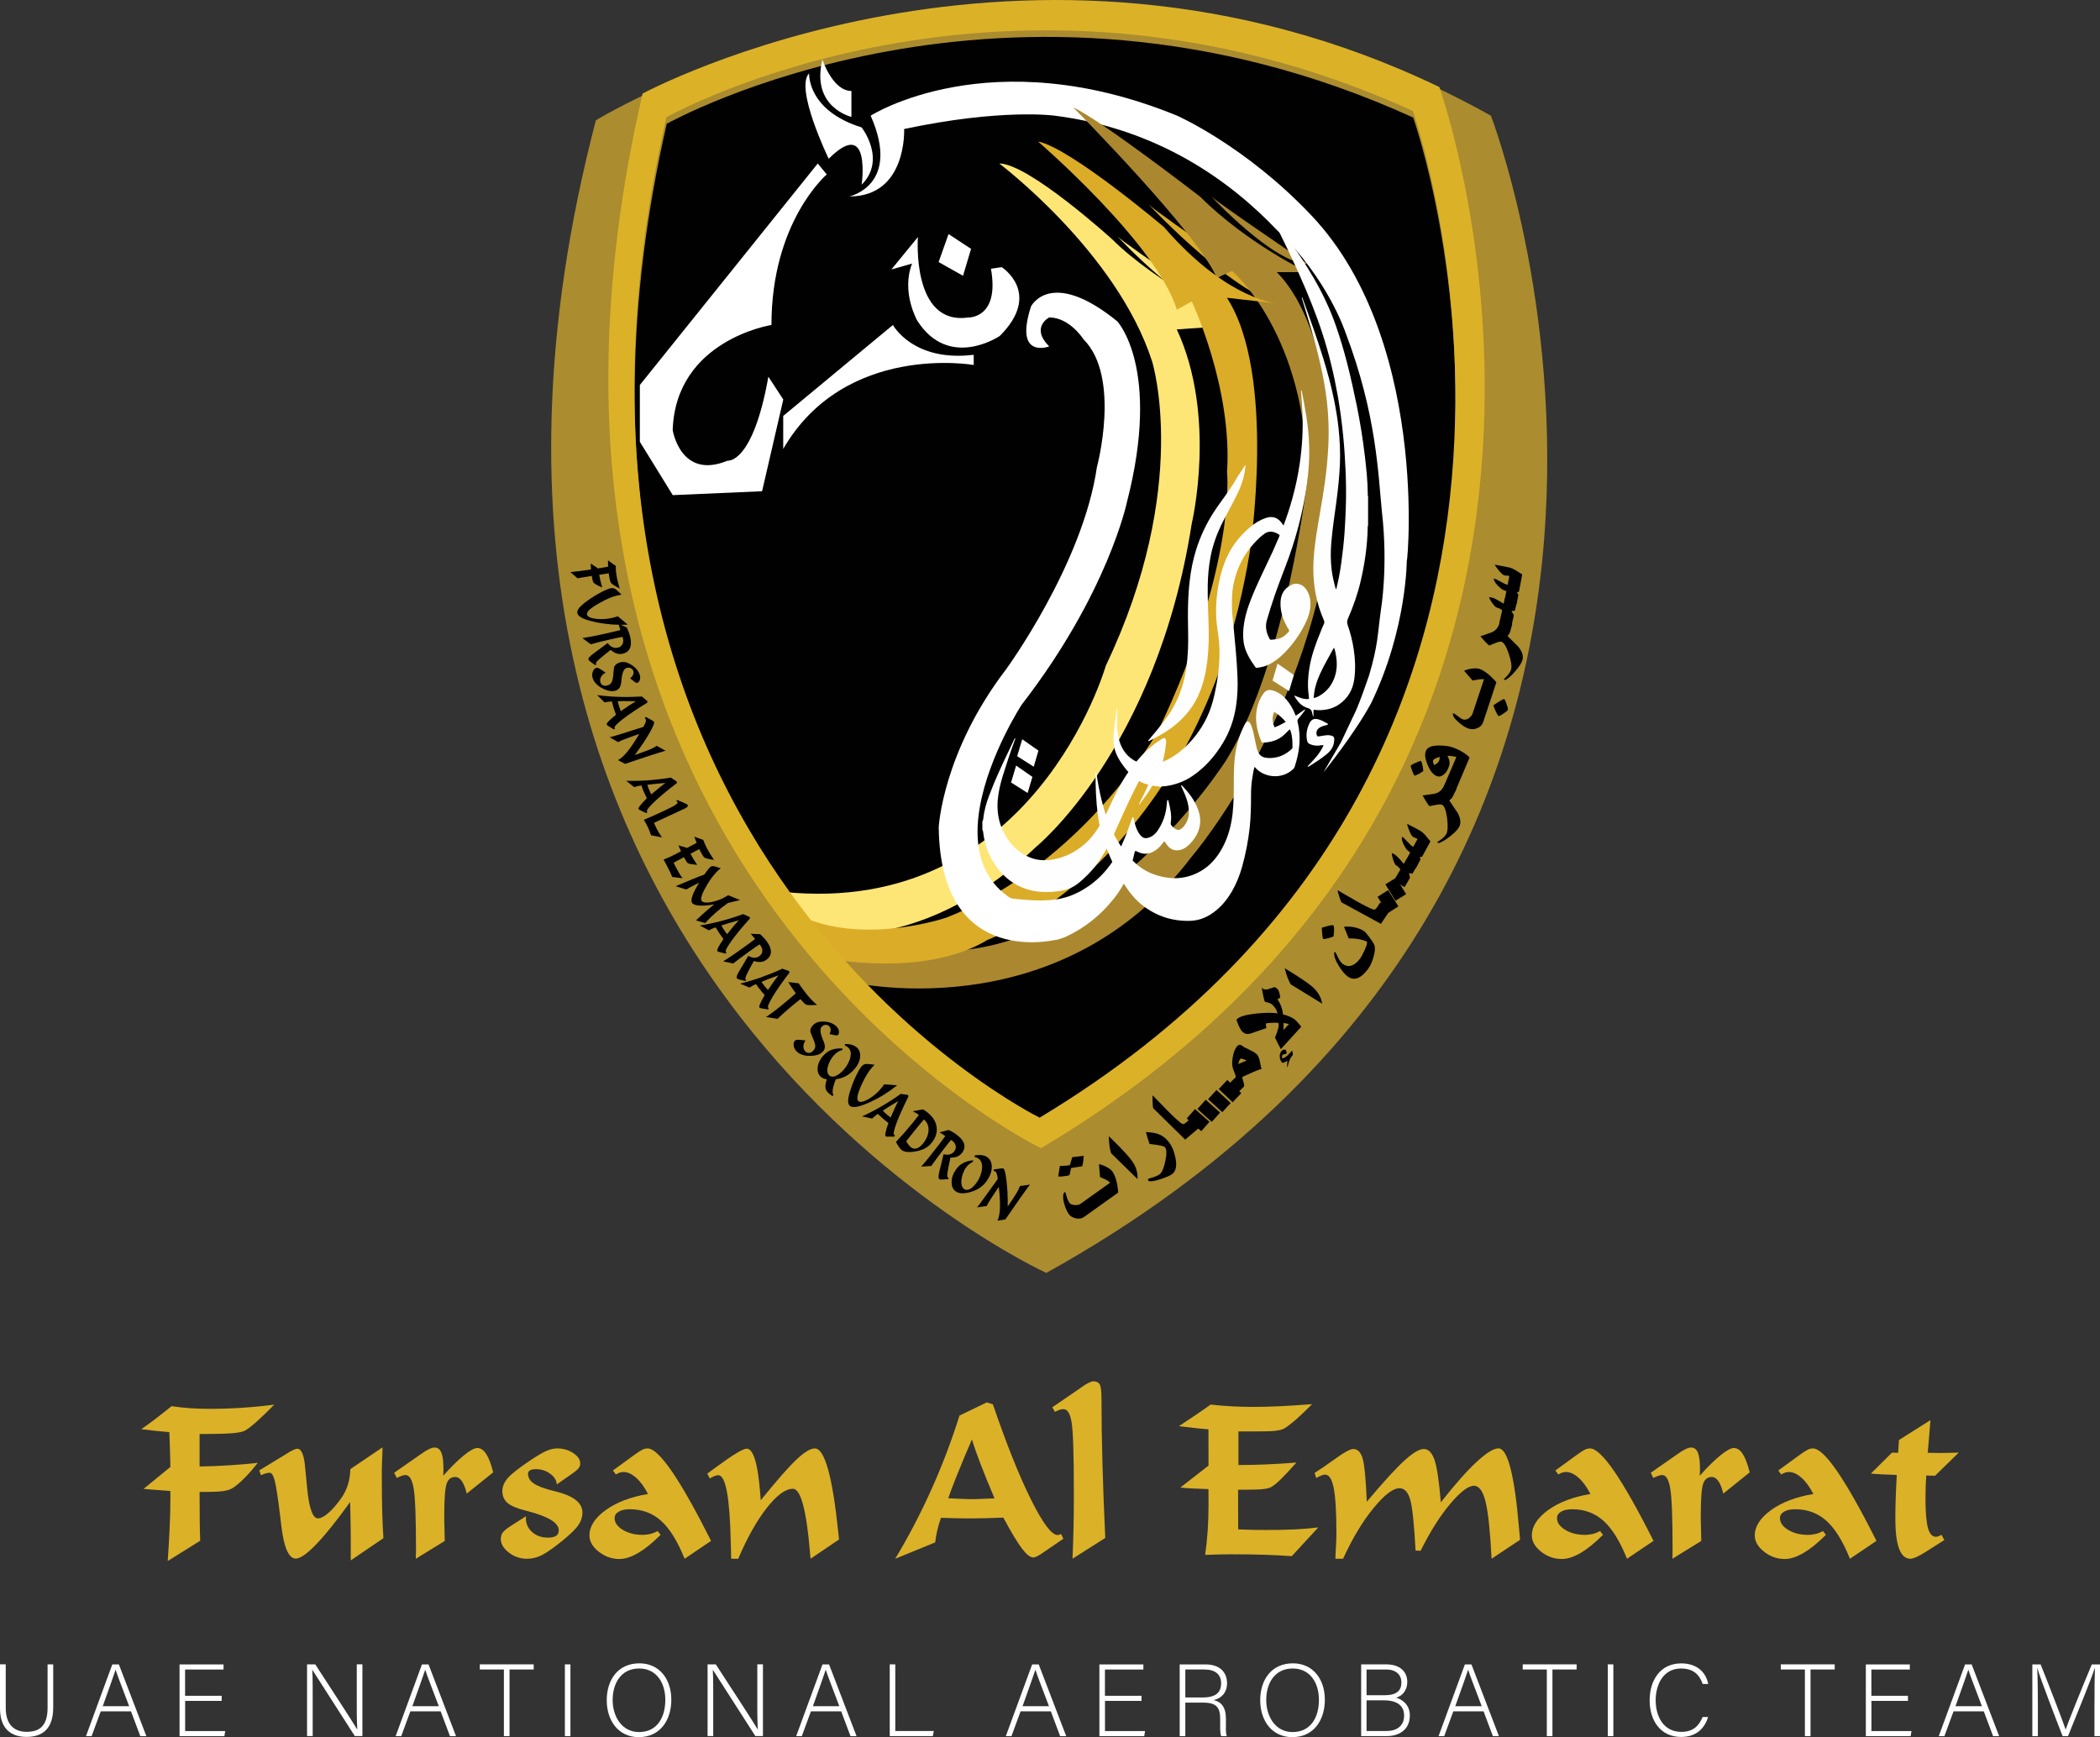 <?xml version="1.0" encoding="UTF-8"?>
<svg id="Layer_2" data-name="Layer 2" xmlns="http://www.w3.org/2000/svg" xmlns:xlink="http://www.w3.org/1999/xlink" viewBox="0 0 450.64 372.8">
  <rect x="0" y="0" width="450.64" height="372.8" fill="#333333" stroke="none"/>
  <defs>
    <style>
      .cls-1 {
        fill: #010101;
      }

      .cls-1, .cls-2, .cls-3, .cls-4, .cls-5, .cls-6, .cls-7, .cls-8, .cls-9, .cls-10 {
        stroke-width: 0px;
      }

      .cls-3 {
        fill: #dbac27;
      }

      .cls-4 {
        fill: #fffefe;
      }

      .cls-5 {
        fill: #ab8c2f;
      }

      .cls-6 {
        fill: #dbb227;
      }

      .cls-7 {
        fill: #fff;
      }

      .cls-8 {
        fill: #ab882f;
      }

      .cls-9 {
        fill: #dbb128;
      }

      .cls-10 {
        fill: #fee676;
      }
    </style>
    <symbol id="Fursan_Al_Emarat" data-name="Fursan Al Emarat" viewBox="0 0 158.33 202.35">
      <g>
        <path class="cls-5" d="m149.38,18.39s46.05,119.15-70.67,183.96c0,0-106.76-48.61-71.6-183.22-.01,0,68.14-42.12,142.27-.74"/>
        <path class="cls-1" d="m18.37,19.68s54.09-30.41,118.66-.99c0,0,36.27,102.45-59.33,160.03,0,0-85.88-42.25-59.33-159.04"/>
        <path class="cls-7" d="m44.12,25.24s-5.45-11.25-3.11-13.58c0,0-.38,5.87,8.35,8.6,0,0,3.99,5.11,0,9.1,0,0,1.55-10.91-5.24-4.12"/>
        <path class="cls-7" d="m47.4,31.23s2.07-.44,3.53-2.26,2.31-5.03-.14-10.58c0,0,4.74-3.04,13.21-4.56,8.46-1.52,20.64-1.52,35.5,4.56,0,0,10.91,4.8,21.38,15.89,19.73,20.9,14.78,59.61,15.14,54.49,0,0,.09,11.08-5.69,23.03-2.73,5.02-7.56,10.96-7.56,10.96l2.78-4.77,2.37-5.01s.67-1.44,2.09-5.6c1.46-4.96,1.32-6.33,1.91-10.6,0,0,1.14-6.74.14-15.38-.6-5.88-.81-15.48-5.79-28.53,0,0-2.86-8.69-10.9-16.29-7.4-7.8-18.9-16.12-35.32-18.19,0,0-2.1-.3-6.15-.18-4.04.12-10.03.65-17.79,2.3,0,0,.13,2.68-.9,5.36-1.02,2.68-3.2,5.36-7.81,5.36"/>
        <path class="cls-7" d="m57.37,41.9l-3.29.94,4.22-5.16s-1.06,14.08,7.98,12.79c0,0,5.05.23,3.63-7.75l1.71-.25s6.5,4.12-.3,10.93c0,0-8.1,5.51-13.15-2.47.02,0-2.56-4.47-.8-9.03"/>
        <path class="cls-7" d="m36.89,66.12l17.44-14.46s3.18,5.92,12.84,4.74v1.62s-20.44-3.62-30.28,13.34v-5.24Z"/>
        <path class="cls-7" d="m42.38,25.99l1.43,1.74s-8.79,7.48-8.79,23.93c0,0-15.21,2.36-15.7,16.7,0,0,1.24,7.98,8.73,4.87,0,0,3.99.62,6.48-13.34l2.37,3.62-3.37,14.58-14.2.62-5.23-8.48v-9.03l28.28-35.21Z"/>
        <polygon class="cls-7" points="63.17 37.21 66.75 39.56 65.47 43.84 61.59 41.66 63.17 37.21"/>
        <path class="cls-3" d="m94.98,32.5s15.24,16.39,23.43,16.39c0,0-21.82-14.77-23.43-16.39"/>
        <path class="cls-8" d="m46.92,155.99s33.59,8.3,54.9-19.81c0,0,21.19-24.52,22.87-60.21,0,0-.19-23.55-9.35-32.71h4.85s-9.62-4.59-17-11.97c0,0-15.71-12.15-20.19-14.21,0,0,20.01,20.19,22.81,27.11l2.43-1.12s11.95,10.07,11.95,33.27c0,0-3.29,28.8-12.76,44.31,0,0-20.31,32.35-47.61,30.47l-16.02.37,3.12,4.5Z"/>
        <path class="cls-10" d="m71.23,25.99s18.7,14.08,24.3,31.47c0,0,6.23,19.88-7.36,48.36,0,0-11.4,40.07-51.28,35.96l3.3,6.17s17.39,5.18,36.83-13.27c0,0,19.2-15.51,24.8-51.41,0,0,4.08-17.05-2.37-30.91l10.08-.68s-13.45-6.73-20.36-13.65c0,0-13.26-12.04-17.94-12.04"/>
        <path class="cls-10" d="m90.02,37.58s12.29,13.21,18.89,13.21c-.01,0-17.59-11.9-18.89-13.21"/>
        <path class="cls-3" d="m77.4,22.5s18.88,16.26,22.06,26.73l2.37-1.31s6.48,13.65,5.61,27.1c0,0,1.58,14.88-10.97,41.19,0,0-11.78,21.07-33.65,29.66,0,0-12.53,4.3-22.63,0l4.27,6.56s14.98,2.97,24.89-3.01c0,0,33.65-12.52,41.69-61.6,0,0,4.35-28.17-3.62-40.48l8.28.93s-8.04-.31-18.32-12.21c.02.03-14.94-12.63-19.98-13.56"/>
        <polygon class="cls-7" points="115.47 105.5 118.06 107.3 117.3 109.86 114.67 108.19 115.47 105.5"/>
        <path class="cls-8" d="m104.94,31.23s9.98,10.72,15.33,10.72c.01,0-14.27-9.67-15.33-10.72"/>
        <path class="cls-7" d="m80.81,149.27s-18.93,5.25-19.2-17.76c0,0,.59-11.87,10.69-25.09,0,0,12.21-16.7,14.45-32.15,0,0,3.87-14.33-2.12-20.32,0,0-2.2-3.49-5.46-3.49,0,0-3.04,1.56,0,4.61,0,0-5.64,2.12-2.89-6.36,0,0,3.12-6.23,13.71,2.37,0,0,7.03,7.48,1.52,28.8,0,0-3.02,14.45-16.73,32.16,0,0-20.69,31.9,9.07,33.77l-3.04,3.46Z"/>
        <path class="cls-6" d="m141.19,13.84c-65.94-31.73-126.66,1.04-126.66,1.04-28.34,123.11,63.33,167.65,63.33,167.65C179.91,121.83,141.19,13.84,141.19,13.84m-63.54,163.83S-8.23,135.42,18.32,18.63c0,0,54.09-30.41,118.66-.99,0,0,36.27,102.46-59.33,160.03"/>
        <path class="cls-7" d="m43.12,9.47s1.62,4.99,4.61,4.99v4.12s-6.47-1.5-4.61-9.11"/>
        <path class="cls-7" d="m92.66,130.4c.17.76.38,1.51.84,2.16.51.73,1.01.86,1.82.46.51-.25.88-.65,1.18-1.12.78-1.21,1.24-2.53,1.35-3.98.01-.21.04-.42.07-.63.01-.05.05-.09.07-.14.15.06.15.19.17.31.27,1.1.51,2.21.33,3.35-.03.19.03.33.16.47.79.87,1.35.86,2.05-.09.68-.91.78-1.95.6-3.03-.15-.91-.49-1.77-.88-2.6-.1-.22-.2-.44-.3-.67.07-.03.11-.06.12-.05,1.08,1.11,2.02,2.31,2.57,3.79.77,2.06.28,3.85-1.18,5.42-.47.5-.98.92-1.67,1.07-.81.17-1.47-.05-1.98-.7-.18-.22-.33-.45-.51-.7-.35.42-.65.86-1.07,1.2-.97.79-2.01,1.08-3.19.48-.38-.2-.41-.18-.5.25-.21.95-.47,1.88-.79,2.8-.56,1.6-1.4,3.05-2.45,4.37-2.08,2.64-4.64,4.7-7.7,6.11-1.39.64-2.39.47-3.63.45.02-.06,0-.12-.05-.17-1.01-.8-2-1.61-2.88-2.56-.47-.5-.87-1.07-1.27-1.63-.4-.56-.99-1.42-1.05-2.12,0-.05-.02-.09-.05-.12.93.12,1.86.2,2.8.28,1.56.13,3.11.13,4.66-.09,1.27-.19,2.47-.58,3.61-1.18,3.19-1.67,5.35-4.29,6.82-7.52.57-1.24,1.03-2.52,1.48-3.8.07-.2.09-.42.26-.57.18.14.15.33.19.5Z"/>
        <path class="cls-4" d="m86.52,122.99c0-.08-.02-.17.06-.29.15.34.17.66.21.96.28,1.77.65,3.52,1.18,5.24.78,2.52,1.89,4.88,3.58,6.93,1.13,1.37,2.46,2.51,4.15,3.12,2.58.94,5.14.93,7.57-.48,1.49-.86,2.57-2.14,3.39-3.63.95-1.72,1.44-3.58,1.66-5.52.21-1.88.19-3.76.2-5.64.01-1.36.04-2.71.26-4.05.25-1.54.73-3,1.43-4.39.07-.15.16-.29.27-.42.14-.16.31-.16.48-.02.14.12.22.29.29.45.26.62.41,1.27.54,1.93.12.59.23,1.19.38,1.78.28,1.11.81,1.53,1.96,1.54,1.38.02,2.56-.48,3.57-1.42.08-.07.14-.15.14-.26,0-.88,0-1.75-.3-2.6-.03-.09-.05-.2-.15-.28-.26.26-.53.52-.79.78-.95.93-2.12,1.28-3.41,1.33-.15,0-.24-.04-.3-.18-.7-1.7-1.07-3.45-.69-5.28.17-.81.48-1.58.96-2.26.43-.62.88-.77,1.61-.55.85.26,1.54.77,2.11,1.44s1.02,1.42,1.35,2.25c.04.09.05.2.16.29.47-.32.94-.65,1.41-.98.08.13-.02.19-.06.25-.32.42-.64.84-.98,1.24-.13.16-.16.3-.11.49.61,2.43.31,4.81-.47,7.15-.04.13-.11.23-.2.32-1.84,1.78-4.67,1.34-5.99-.14-.05-.05-.08-.13-.19-.15-.16.48-.21.98-.3,1.47-.2,1.06-.26,2.12-.25,3.2,0,1.65-.04,3.3-.21,4.94-.23,2.09-.63,4.15-1.19,6.18-.38,1.37-.9,2.69-1.61,3.92-.86,1.5-1.95,2.78-3.43,3.72-.98.62-2.06.97-3.21,1.01-2.81.09-5.34-.72-7.57-2.44-1.12-.87-2.02-1.95-2.79-3.14-.97-1.48-1.73-3.07-2.44-4.69-.74-1.68-1.33-3.41-1.68-5.21-.39-2.06-.51-4.14-.57-6.23,0-.57-.02-1.13-.03-1.68Zm28.48-7.37c.62-.23,1.18-.52,1.77-.86-.55-.65-1.13-1.18-1.83-1.59-.39.84-.31,1.64.06,2.45Z"/>
        <path class="cls-7" d="m89.98,113.82c-.08,1.32-.05,2.62.32,3.9.45,1.53,1.34,2.72,2.83,3.4.69.31,1.42.4,2.17.36,1.92-.11,3.48-1.01,4.9-2.21,1.72-1.45,3.06-3.2,4.03-5.22.57-1.18.95-2.44,1.23-3.72.48-2.15.77-4.31.78-6.51.01-1.25-.13-2.49-.32-3.72-.38-2.5-.26-4.97.22-7.44.29-1.52.74-2.98,1.41-4.37.87-1.8,2.12-3.3,3.65-4.57.72-.6,1.52-1.08,2.41-1.38.5-.17,1.01-.22,1.52-.02.48.18.8.55,1.1.95.72.98,1.01,2.1,1.02,3.3v1.19c-.16-.11-.16-.22-.19-.32-.16-.56-.32-1.11-.62-1.62-.35-.58-.83-1-1.49-1.21-.54-.17-1.04-.11-1.51.2-.63.43-1.16.97-1.67,1.52-1.75,1.88-2.82,4.11-3.32,6.63-.22,1.08-.24,2.17-.24,3.27,0,1.16.16,2.31.27,3.46.11,1.22.23,2.43.34,3.65.13,1.43.22,2.86.28,4.3.06,1.51,0,3.03-.22,4.52-.31,2.13-.99,4.13-2.12,5.98-1.27,2.09-2.85,3.9-4.9,5.27-1.31.88-2.76,1.38-4.32,1.58-.2.02-.4-.04-.59.07h-.3c-.15-.09-.32-.07-.48-.08-1.36-.15-2.61-.57-3.65-1.48-.71-.63-1.3-1.37-1.84-2.15-.45-.65-.82-1.32-1.05-2.08-.23-.75-.28-1.51-.23-2.28.09-1.4.29-2.78.49-4.16.01-.08-.02-.18.08-.23,0,.41.03.81,0,1.22Z"/>
        <path class="cls-4" d="m122.21,107.15c-.43.96-.78,1.95-.92,3-.03.26-.05.52-.08.81.38-.06.68-.21.97-.38,1.15-.68,1.92-1.68,2.36-2.93.36-1.04.41-2.1.26-3.17-.07-.49-.16-.99-.34-1.51-.06.06-.09.08-.1.11-.72,1.35-1.52,2.66-2.15,4.07Zm-1.22,6.28c-.08-.45-.22-.74-.74-.88-.96-.27-1.58-1-2.07-1.83-.02-.03,0-.06-.03-.15.76.29,1.47.65,2.32.54-.02-.23-.04-.44-.06-.66-.19-1.44-.11-2.86.12-4.28.32-1.96.99-3.81,1.74-5.63.17-.46.36-.92.57-1.36.09-.2.08-.36,0-.56-.59-1.36-1.05-2.77-1.32-4.23-.37-1.96-.44-3.94-.29-5.92.17-2.33.59-4.62.98-6.92.29-1.67.57-3.33.8-5.01.24-1.77.41-3.54.51-5.32.08-1.42.09-2.85.03-4.27-.08-2.11-.33-4.2-.71-6.28-.69-3.8-1.75-7.51-2.88-11.2-.2-.65-.4-1.29-.59-1.94-.02-.07-.09-.14-.02-.22.11.04.11.15.14.23,1.14,3.15,2.29,6.31,3.27,9.52.65,2.13,1.24,4.28,1.68,6.46.3,1.5.56,3,.72,4.52.21,1.92.3,3.84.22,5.76-.09,2.02-.3,4.02-.57,6.02-.29,2.15-.62,4.29-.8,6.46-.12,1.47-.12,2.94.07,4.4.13,1,.37,1.99.64,2.96.13,0,.11-.09.12-.15.32-1.3.57-2.62.75-3.95.23-1.63.41-3.26.53-4.9.1-1.36.15-2.72.2-4.09.07-1.93.04-3.85-.04-5.77-.08-1.84-.2-3.68-.38-5.51-.21-2.09-.48-4.17-.84-6.24-.61-3.43-1.41-6.82-2.5-10.14-1.01-3.09-2.24-6.1-3.56-9.08-1.33-2.98-2.75-5.92-4.2-8.85-.06-.11-.13-.22-.12-.36h.07c.67.94,1.34,1.87,2.01,2.81,1.6,2.25,3.16,4.53,4.54,6.93,1.36,2.37,2.53,4.83,3.43,7.41,1.45,4.12,2.43,8.36,3.31,12.63.54,2.61.96,5.25,1.28,7.9.25,2.06.47,4.12.49,6.2,0,.12-.04.26.05.37v4.69c-.09.11-.06.24-.06.37-.06,2.87-.47,5.69-1.12,8.48-.48,2.05-1.18,4.03-2.02,5.95-.14.33-.17.61-.06.96.44,1.28.78,2.59.98,3.93.24,1.54.29,3.09.1,4.64-.22,1.75-1.02,3.16-2.49,4.15-.86.57-1.82.82-2.84.87-.31.01-.63,0-.94-.04-.22-.03-.23-.02-.23.21v.87c-.14-.16-.15-.35-.18-.5Z"/>
        <path class="cls-4" d="m123.36,119.82c-.92.77-1.93,1.41-2.95,2.04-.04.03-.09.03-.18-.04.97-1.02,1.99-2.01,2.55-3.36-.24-.03-.45.03-.65.05-.53.07-1.03-.01-1.52-.22-.26-.11-.39-.27-.45-.57-.21-.98-.03-1.9.4-2.78.27-.55.69-.75,1.28-.62.61.14,1.13.46,1.68.78-.16.2-.37.18-.55.23-.34.1-.68.21-.96.44-.36.3-.46.76-.27,1.18.07.15.17.12.28.11.32-.05.64-.1.96-.15.39-.05.77-.08,1.15.07.24.09.34.22.35.49.01,1-.4,1.75-1.12,2.35Z"/>
        <path class="cls-4" d="m110.26,74.03c-.46.74-.97,1.44-1.41,2.19-.02.04.03-.01,0,0-.26.49-.63,1.03-.94,1.49-.84,1.27-1.78,2.46-2.61,3.74-1.19,1.85-2.11,3.83-2.77,5.92-.51,1.62-.84,3.29-1.03,4.98-.17,1.42-.24,2.84-.27,4.27-.04,1.76.04,3.53.03,5.29-.01,1.92-.16,3.83-.56,5.71-.56,2.6-1.66,4.93-3.28,7.04-.78,1.01-1.59,1.99-2.42,2.96-.04.05-.13.09-.08.18.04.03.08.01.11,0,1.38-.69,2.74-1.42,3.96-2.39,1.82-1.44,3.23-3.2,4.1-5.36.65-1.63,1.02-3.32,1.22-5.05.23-1.95.26-3.9.19-5.86-.07-2.07-.16-4.14-.13-6.21.03-1.46.17-2.91.43-4.34.36-1.95,1.04-3.79,1.93-5.56.79-1.57,1.67-3.1,2.43-4.69.68-1.43,1.13-2.91,1.21-4.48-.04.07-.08.12-.11.17Z"/>
        <path class="cls-4" d="m93.61,127.48c.42-.85.87-1.69,1.25-2.56.44-1.01.67-2.07.79-3.15.01-.1.02-.2-.02-.3-.14-.05-.2.07-.28.14-.68.66-1.28,1.38-1.72,2.21-1.09,2.02-2.05,4.09-2.99,6.18-.79,1.76-1.55,3.53-2.5,5.21-.8,1.41-1.72,2.73-2.88,3.87-1.73,1.7-2.68,2.58-6.09,2.72-2,.08-3.88-.32-5.59-1.38-1.18-.72-2.13-1.69-2.92-2.82-1.07-1.54-1.72-3.24-1.96-5.1-.02-.19-.02-.4-.15-.57v-1.35c.09-.13.12-.27.14-.42.13-1.29.49-2.53.95-3.74.87-2.33,1.92-4.59,3-6.84.3-.63.6-1.26.9-1.9.05-.11.08-.23.21-.34.06.14-.02.25-.06.35-.68,1.84-1.3,3.7-1.88,5.58-.4,1.31-.72,2.63-.83,4-.17,2.27.35,4.37,1.67,6.25.9,1.27,2.05,2.22,3.49,2.8,1.17.47,2.39.52,3.62.31,1.91-.33,3.57-1.18,5.03-2.44,1.08-.93,1.89-2.06,2.6-3.28.69-1.18,1.25-2.42,1.83-3.66.87-1.84,1.82-3.62,3.06-5.24,1.27-1.66,2.68-3.18,4.45-4.32.18-.12.36-.23.55-.32.24-.11.37-.04.44.23.05.18.04.38.02.56-.15,1.32-.36,2.63-.83,3.88-.58,1.51-1.31,2.95-2.25,4.27-.34.48-.69.95-1.04,1.43-.03.05-.06.11-.16.11,0-.15.09-.26.15-.37Z"/>
        <path class="cls-4" d="m119.2,62.28c0-.07-.04-.14.08-.25.13.67.27,1.29.38,1.92.28,1.54.55,3.09.69,4.65.14,1.53.2,3.06.13,4.59-.08,1.77-.28,3.53-.57,5.28-.66,3.91-1.71,7.72-3.13,11.42-.62,1.65-1.26,3.29-1.83,4.95-.42,1.24-.82,2.49-1.18,3.74-.3,1.05-.09,2.02.42,2.95.05.09.1.18.24.17.73-.06,1.45-.13,2.06-.57.28-.2.51-.46.75-.71.08-.09.1-.18.03-.29-.09-.14-.16-.29-.25-.43-.7-1.23-1.14-2.53-1.08-3.97.04-1.02.39-1.88,1.25-2.48.55-.38,1.15-.6,1.81-.36.56.2.96.62,1.23,1.13.49.92.56,1.9.39,2.91-.18,1.06-.63,2.02-1.14,2.94-.86,1.55-1.91,2.95-3.19,4.18-.73.7-1.52,1.29-2.45,1.7-.52.23-1.09.34-1.67.41-.11.01-.18-.03-.24-.12-.84-1.2-1.63-2.43-1.85-3.93-.15-1.02-.09-2.04.07-3.05.3-1.87.98-3.61,1.73-5.34.9-2.07,1.92-4.09,2.86-6.14,1.24-2.72,2.3-5.5,3.09-8.38.51-1.84.9-3.69,1.17-5.57.38-2.63.54-5.27.43-7.93-.05-1.14-.13-2.28-.23-3.42Z"/>
        <polygon class="cls-7" points="74.88 117.52 77.46 119.32 76.71 121.88 74.08 120.21 74.88 117.52"/>
        <polygon class="cls-7" points="73.91 121.7 76.5 123.5 75.74 126.06 73.11 124.39 73.91 121.7"/>
        <g>
          <path class="cls-2" d="m84.66,183.74c-.05.72-.12,1.28-.24,1.66l-1.77.28c-.05.28-.14.66-.25,1.11-.11.07-.38.14-.86.19s-.78.07-.94.05l.26-1.67c.94-.03,1.48-.08,1.62-.18-.02.01.1-.4.36-1.23l1.82-.21Zm5.48,5.84l-5.44,3.88c-.34.24-.76.32-1.27.22-.51-.11-.88-.32-1.13-.66-.31-.42-.56-1-.76-1.72-.22-.84-.21-1.44.04-1.78l.09-.02.1.13c.2.77.4,1.29.6,1.57.14.21.41.33.83.36.41.04.72-.03.93-.18l4.72-3.37c-.19-.2-.45-.37-.76-.52l-.84-.38-.17-2.05c.34.07.74.21,1.17.43.48.26.79.5.97.75.49.7.8,1.81.92,3.34"/>
          <path class="cls-2" d="m93.2,187.43l-4.19-4.11c-.22-.67-.34-1.56-.36-2.7,1.7,1.65,2.88,2.88,3.53,3.73.75.97,1.1,2,1.02,3.08"/>
          <path class="cls-2" d="m99.23,184.03c.27,1.24.1,2.12-.49,2.59-.29.23-.93.52-1.94.85-1.08.33-1.7.41-1.87.21-.03-.04-.07-.11-.08-.19l.17-.14c.86-.23,1.43-.46,1.7-.68.39-.31.69-1.02.91-2.12.24-1.12.22-1.84-.07-2.19-.15-.18-.97-.35-2.44-.51-.16-.4-.34-1.04-.58-1.89.85.03,1.51.15,1.99.32.61.23,1.13.62,1.57,1.16.54.66.91,1.52,1.13,2.59"/>
          <path class="cls-2" d="m102.92,179.35l-2.14,1.81-5.06-4.98c-.06-.07-.09-.4-.12-.99-.01-.56-.02-.91.01-1.07l2.29,2.36c1.03,1.04,1.81,1.77,2.35,2.15.16.13.37.07.64-.16l.75-.63,1.28,1.51Z"/>
          <polygon class="cls-2" points="101.03 177.81 103.34 179.82 104.65 178.33 102.34 176.31 101.03 177.81"/>
          <polygon class="cls-2" points="102.73 176.29 105.01 178.34 106.33 176.86 104.05 174.82 102.73 176.29"/>
          <polygon class="cls-2" points="104.42 174.73 106.68 176.8 108.02 175.34 105.77 173.27 104.42 174.73"/>
          <polygon class="cls-2" points="106.12 173.12 108.33 175.22 109.7 173.77 107.48 171.68 106.12 173.12"/>
          <path class="cls-2" d="m112.66,168.74c.07.41.17.82.26,1.22-.1-.08-1.11.34-3.03,1.23-.04.12.02.39.16.81.12.41.15.67.05.76l-.85.84-1.4-1.41.98-.97c.01-.12-.12-.54-.42-1.28-.18-.46-.21-1.09-.06-1.91.14-.83.39-1.41.74-1.76.18-.18.36-.23.56-.15.16.12.34.24.52.35l1.07.53c.44.2.75.42.97.64.18.18.33.54.45,1.1m-2.11-.14c-.19-.11-.47-.24-.87-.35l-.09.06c-.17.17-.29.44-.37.83l1.33-.54Z"/>
          <path class="cls-2" d="m117.79,167.01c.05.13.08.36.12.68-.41.42-.69,1.07-.85,1.97-.14-.27-.06-.7,0-1.04-.17.12-.42.23-.8.36-.26-.23-.42-.55-.44-.97-.03-.41.08-.74.33-.99.07-.07.17-.12.3-.17.18-.01.28.02.32.06s.07.11.09.27l.06.31c-.4.1-.61.16-.61.16-.09.09-.14.27-.15.57.26.02.55-.13.91-.45l.71-.76Z"/>
          <path class="cls-2" d="m115.04,156.9c.08.05.3.23.4.31.15.13.24.35.32.64l.14.73c-.18.11-.31.21-.45.28.52.74.81,1.55.87,2.39.93.24,1.58.54,1.97.89.23.21.54.56.95,1.07l-3.25,3.57c-.22-.4-.54-1.01-.93-1.85.21-.48.35-.87.43-1.17.18-.6.22-.99.07-1.15-.18-.04-.52-.05-1.01-.02-.55.02-.86.06-.93.14-.03.03,0,.14.02.35.05.19.05.29.03.35-.56.21-1.41.5-2.53.88-.49.13-.87.05-1.2-.24-.35-.32-.68-.97-1.01-1.97l.04-.04c.38-.45,1.42-.75,3.1-.94,1.45-.15,2.58-.15,3.39-.03-.11-.52-.4-.98-.84-1.38-.17-.16-.41-.27-.71-.35-.3-.07-.45-.1-.42-.08-.12-.11-.3-.88-.54-2.28.03.05.07.09.11.12.21.19.54.24.97.11l1.01-.33Zm2.25,5.89c-.19-.05-.48-.11-.87-.17.02.24,0,.61-.02,1.1.22-.22.48-.48.74-.77l.15-.16Z"/>
          <path class="cls-2" d="m122.56,159.55l-5-3.07c-.36-.61-.68-1.45-.95-2.56,2.03,1.23,3.46,2.17,4.28,2.85.93.79,1.5,1.71,1.67,2.78"/>
          <path class="cls-2" d="m124.37,148.85c-.07.06-.34.16-.82.29-.49.12-.77.17-.82.13-.07-.06-.13-.35-.17-.86-.04-.46-.06-.77-.05-.93,1.08-.35,1.69-.47,1.82-.38.15.12.17.7.04,1.75m5.64.07l.52.72c.2.31.34.57.38.79.09.45,0,1.05-.23,1.84-.22.73-.49,1.31-.81,1.74-1.14,1.56-2.24,1.96-3.28,1.2-.45-.33-.92-.91-1.41-1.7-.54-.88-.77-1.57-.7-2.07l.08-.1s.07,0,.11.04c0,0,.16.27.4.79.23.51.5.87.78,1.07.48.35.97.41,1.5.21.43-.19.83-.53,1.21-1.03.21-.28.45-.74.73-1.33.31-.69.45-1.16.4-1.4-.83-.36-1.8-.54-2.91-.51l-.75-1.85c1.06-.14,2.44.15,3.24.73.16.12.41.42.74.86"/>
          <path class="cls-2" d="m133.46,144.53l-1.56,2.33-6.24-3.4c-.08-.05-.2-.35-.38-.92-.16-.53-.27-.87-.28-1.03l2.85,1.65c1.28.72,2.23,1.21,2.85,1.42.18.08.37-.04.57-.33l.54-.81,1.65,1.09Z"/>
          <polygon class="cls-2" points="131.36 142.57 133.01 145.15 134.68 144.08 133.04 141.5 131.36 142.57"/>
          <polygon class="cls-2" points="132.61 140.58 134.21 143.19 135.91 142.14 134.3 139.54 132.61 140.58"/>
          <path class="cls-2" d="m137.71,137.51l-.82,1.4c-.15-.07-.32-.1-.52-.11,0,.15.21.64.1.83l-.82,1.4-1.71-1.01,1.05-1.79c-.16-.29-.39-.51-.69-.68-.14-.08-.29-.39-.46-.89-.16-.5-.23-.86-.2-1.05.27.14.41.2.41.2.28.16.78.67,1.48,1.51l.47-.79,1.71.98Z"/>
          <path class="cls-2" d="m137.98,131.97c.35.19.68.45.98.81.26.31.54.63.81.97l-1.34,2.46c-.1,0-.21,0-.35.04l.11.4-.73,1.34-1.74-.95.84-1.53c-.14-.08-.34-.25-.6-.49-.57-.88-.81-1.53-.72-2l.11.06c.14.08.4.32.77.73s.66.67.85.78c.02,0,.06,0,.1-.03l.63-1.15s-.04-.08-.07-.1c-.13-.07-.46-.17-.59-.24-.19-.1-.4-.43-.62-.98-.2-.47-.32-.85-.35-1.13l1.91,1.01Z"/>
          <path class="cls-2" d="m143.88,125.47l-.59,1.21c-.07.15-.24.33-.51.55l.06.13,1.27,1.88c.45.85.54,1.57.24,2.18-.2.41-.68.92-1.43,1.51-.75.6-1.37.95-1.83,1.1l-.21-.1s-.02-.05,0-.1c-.02.04.19-.09.59-.39s.69-.59.84-.9c.23-.48.26-1.33.1-2.53s-.42-1.9-.8-2.08c-.18-.09-.55-.06-1.11.05-.56.12-.87.17-.88.17-.07-.03-.24-.28-.55-.76-.3-.49-.47-.8-.55-.94l1.94-.28c.66-.15,1.14-.57,1.47-1.25l.15-.31,1.79.86Z"/>
          <path class="cls-2" d="m138.64,122.54c-.05.08-.28.24-.69.47-.4.21-.64.31-.72.27-.07-.03-.19-.28-.37-.76-.17-.47-.25-.75-.22-.81.05-.12.57-.38,1.58-.77.16.09.31.61.42,1.6m7.35-2.12l-2.28,5.39-1.83-.77,2.01-4.69-.05-.02c-.16-.05-.39-.11-.71-.14-.31-.05-.52-.06-.64-.01.39.8.43,1.2.09,2-.17.39-.41.73-.73.97-.38.3-.76.36-1.12.2-.55-.23-1.01-.81-1.41-1.76s-.5-1.69-.26-2.25.94-.84,2.14-.83c.98,0,1.8.14,2.48.43,1.01.43,1.78.91,2.31,1.48m-5.81.48c-.05.12,0,.36.18.73.42-.22.68-.45.78-.69.08-.19.12-.39.12-.61-.63.15-.99.34-1.08.57"/>
          <path class="cls-2" d="m150.25,108.46l-2.09,6.31c-.16.47-.48.81-.98,1-.46.18-.92.2-1.38.04-.45-.15-.97-.48-1.54-.98-.67-.57-.97-1.04-.93-1.43.02-.01.06-.02.13.01.15.05.4.21.72.47.31.26.56.42.75.48.6.2,1.34-.33,1.55-.96l1.81-5.43c-.39-.03-.99.04-1.82.21l-1.35-1.55c.31-.15.72-.27,1.2-.34.54-.07.93-.06,1.22.04.77.24,1.68.95,2.71,2.13m1.62,3.46c.18.51.25.8.21.92-.03.11-.27.3-.71.6-.42.29-.69.41-.77.38-.09-.03-.24-.29-.48-.8-.23-.5-.34-.81-.32-.92,1.03-.69,1.59-1,1.67-.98.1.04.24.3.4.8"/>
          <path class="cls-2" d="m152.78,99.15l-.34,1.3c-.04.16-.17.37-.39.64l.08.12,1.61,1.6c.61.75.83,1.44.66,2.1-.12.44-.5,1.03-1.12,1.76-.62.73-1.16,1.2-1.59,1.43l-.23-.06s-.02-.05-.01-.1c-.01.04.17-.13.5-.49.34-.37.56-.71.65-1.05.13-.52,0-1.35-.39-2.5-.39-1.15-.78-1.79-1.18-1.89-.19-.05-.55.04-1.08.27-.53.22-.82.34-.83.33-.07-.02-.29-.23-.69-.64-.39-.43-.62-.7-.72-.82l1.85-.65c.61-.28,1.01-.78,1.2-1.51l.09-.34,1.93.5Z"/>
          <path class="cls-2" d="m153.54,95.52l-.35,1.58c-.16-.02-.33,0-.53.05.04.14.4.54.35.76l-.36,1.58-1.94-.43.46-2.04c-.24-.22-.53-.36-.86-.44-.16-.04-.4-.28-.71-.71s-.48-.75-.51-.94c.3.05.45.06.45.06.32.07.95.4,1.87.98l.2-.9,1.93.45Z"/>
          <path class="cls-2" d="m152.11,90.17c.39.07.79.22,1.18.47.34.22.71.43,1.07.67l-.52,2.75c-.09.02-.2.07-.32.15l.23.34-.29,1.5-1.95-.37.33-1.72c-.16-.03-.4-.13-.72-.29-.81-.66-1.24-1.21-1.29-1.69l.13.02c.16.03.48.19.96.46.48.28.83.44,1.05.48.02,0,.06-.01.09-.06l.24-1.28s-.06-.07-.1-.08c-.14-.03-.49-.02-.63-.04-.21-.04-.52-.29-.89-.75-.33-.38-.56-.71-.68-.97l2.11.41Z"/>
        </g>
        <path class="cls-2" d="m3.06,90.94c.57-.06,1.11-.12,1.62-.18s.95-.12,1.33-.18l.32-.05v-.06c-.02-.4-.04-.7-.05-.9l1.17.79c.29-.05.75-.13,1.38-.24.1-.02.18-.03.23-.04-.01-.15-.01-.31-.02-.47v-.54c.19.15.38.3.59.44.2.15.42.3.65.45-.01.21-.01.43.01.65.01.22.04.46.08.71.06.37.13.75.22,1.12.09.37.2.75.32,1.12-.36-.19-.67-.36-.9-.51-.24-.15-.39-.26-.46-.34-.07-.07-.13-.21-.19-.43-.06-.22-.13-.6-.21-1.14l-1.51.23c.06.36.14.7.22,1.04s.17.67.27.98c-.28-.11-.53-.23-.75-.34s-.4-.23-.53-.33c-.09-.07-.16-.17-.21-.31-.05-.13-.1-.34-.14-.62l-.04-.24c-.58.09-1.02.16-1.35.22-.32.05-.63.11-.92.16l-1.13-.99Z"/>
        <path class="cls-2" d="m11.19,94.53c-.06.01-.11.02-.17.03s-.13.02-.22.04c-.46.09-.95.23-1.46.44s-1.07.48-1.66.82c-.75.43-1.28.79-1.59,1.07-.3.28-.43.54-.39.76.03.14.13.27.32.38.18.11.43.19.75.25.41.07.84.11,1.29.1.45,0,.89-.05,1.33-.13.21-.04.42-.09.62-.14.2-.05.4-.12.59-.18l1.57,1.32c-.83.05-1.66.04-2.49-.02-.83-.06-1.65-.17-2.47-.34-.97-.2-1.7-.42-2.21-.66-.5-.24-.78-.51-.84-.8-.05-.26.06-.55.33-.87.27-.32.71-.71,1.34-1.15.7-.5,1.4-.93,2.11-1.3s1.21-.58,1.52-.64c.21-.04.4-.03.57.04.17.06.38.23.65.49l.51.49Z"/>
        <path class="cls-2" d="m4.97,101.44c.57-.09,1.17-.2,1.81-.32.64-.13,1.43-.3,2.36-.51.31-.07.63-.15.94-.22.31-.08.63-.15.93-.23-.07-.22-.15-.5-.26-.83-.03-.09-.05-.16-.06-.2l1.35.64c.12.26.22.51.31.75s.16.49.22.75c.17.73.15,1.33-.05,1.78-.2.45-.59.74-1.15.87-.33.08-.65.06-.96-.04s-.63-.29-.95-.57c-.93.73-1.56,1.24-1.89,1.55-.33.3-.48.51-.46.61,0,.02.01.04.03.07.02.02.03.05.06.07l-.19.13-.59-.43c-.2-.14-.33-.25-.39-.31-.06-.07-.1-.14-.11-.2-.04-.18.24-.48.84-.93.11-.08.2-.15.27-.2l1.96-1.45c.22.31.47.52.74.65s.55.15.85.09c.35-.08.59-.25.74-.52.15-.26.18-.59.09-.98,0,0-.01-.05-.03-.09-.01-.05-.03-.09-.03-.13-.26.05-.53.1-.81.15-.28.06-.65.14-1.12.25-.8.18-1.43.33-1.89.45-.47.12-.88.23-1.23.33l-1.33-.98Z"/>
        <path class="cls-2" d="m8.66,106.93c-.33.17-.57.39-.72.66s-.19.54-.12.83c.06.24.2.41.39.51.2.1.42.12.68.05.31-.08.54-.23.68-.44s.24-.6.3-1.18c.01-.12.03-.28.04-.48.04-.48.09-.78.13-.9.06-.15.18-.29.34-.41.16-.12.35-.21.56-.27.34-.09.68-.09,1.02.01.34.1.71.3,1.11.6.27.2.49.42.66.66.17.24.3.5.37.76.08.28.07.54-.02.79-.09.24-.22.39-.39.43-.06.02-.13.01-.21-.02-.07-.03-.17-.1-.3-.2l-.63-.51c.23-.17.38-.35.47-.54.09-.19.11-.39.05-.59-.06-.21-.19-.36-.39-.46s-.43-.12-.67-.05c-.46.12-.74.79-.84,2.01-.01.09-.01.15-.02.2-.04.41-.14.73-.29.96-.16.23-.4.39-.71.47-.26.07-.57.07-.92,0s-.71-.2-1.09-.4c-.42-.22-.76-.47-1.02-.75-.26-.28-.44-.58-.53-.91-.1-.36-.08-.7.04-1.02.13-.32.31-.5.54-.57.09-.02.18-.02.28.01s.27.13.51.28l.7.47Z"/>
        <path class="cls-2" d="m7.32,110.5c1.15.15,2.31.24,3.51.28,1.19.04,2.39.01,3.6-.06l.88.75-.03.23c-1.65,1.01-2.94,1.88-3.88,2.61-.94.73-1.38,1.19-1.32,1.39.01.02.01.03.03.05.01.02.03.04.06.06l-.19.14-.78-.47c-.13-.07-.22-.13-.27-.18-.05-.05-.09-.09-.1-.12-.03-.1.06-.27.29-.51.22-.24.62-.59,1.19-1.05-.08-.22-.16-.43-.22-.62-.07-.2-.12-.37-.17-.51-.04-.12-.08-.26-.12-.43-.05-.17-.1-.35-.15-.55-.2.01-.39.02-.58.05-.19.02-.39.06-.58.1l-1.17-1.16Zm3.27.97c.02.09.05.22.09.37.05.21.09.34.1.39.04.14.13.37.25.71.02.05.03.08.04.11.54-.38,1.01-.7,1.4-.95.4-.26.73-.47,1.01-.63-.62-.01-1.19-.02-1.71-.02-.52,0-.91,0-1.18.02"/>
        <path class="cls-2" d="m9.31,117.21c.34-.09.97-.27,1.89-.56.92-.28,2.07-.65,3.44-1.09.18-.28.3-.52.37-.72.07-.2.08-.36.04-.47-.01-.04-.04-.08-.07-.12s-.07-.08-.12-.11l.2-.16.89.48s.03.02.06.03c.21.12.32.21.35.29.07.2-.18.8-.76,1.8-.57,1-1.34,2.15-2.31,3.44.1-.03.21-.07.32-.11.12-.04.3-.1.54-.19.84-.3,1.43-.52,1.79-.69.36-.16.64-.32.84-.47l1.41.78c-.5.14-1.33.4-2.48.77s-2.47.82-3.95,1.32l-1.14-.59c.48-.26.99-.72,1.53-1.39s1.16-1.59,1.85-2.77h-.03c-.34.12-.59.21-.76.27-.47.17-.87.31-1.21.44-.34.13-.59.23-.77.3-.1.05-.2.09-.3.14-.1.05-.19.09-.28.14l-1.34-.76Z"/>
        <path class="cls-2" d="m11.94,124.12c1.15.03,2.33.01,3.52-.08s2.38-.23,3.57-.43l.95.65v.23c-1.54,1.17-2.73,2.17-3.59,2.99s-1.25,1.32-1.17,1.52c0,.02.02.03.03.05,0,.01.03.03.06.05l-.18.16-.83-.39c-.13-.06-.23-.11-.29-.15-.06-.04-.09-.08-.11-.11-.04-.1.04-.28.23-.54.2-.26.56-.65,1.08-1.17-.1-.21-.2-.41-.28-.6-.09-.19-.16-.35-.22-.49-.05-.12-.1-.25-.17-.41-.06-.16-.13-.34-.2-.54-.2.03-.39.06-.58.1s-.38.1-.57.16l-1.25-1Zm3.35.64c.03.09.07.21.12.36.07.2.12.33.14.38.06.13.16.36.32.68.02.05.04.08.05.1.5-.43.93-.79,1.3-1.09s.68-.54.94-.73c-.62.05-1.19.1-1.7.16-.52.05-.91.1-1.17.14"/>
        <path class="cls-2" d="m17.61,133.12l-1.73-.34c-.08-.24-.17-.47-.25-.69-.08-.22-.17-.42-.27-.63-.1-.2-.2-.4-.3-.59-.11-.19-.21-.37-.33-.55.35-.14.76-.32,1.21-.51.45-.2,1.05-.48,1.8-.82,1.02-.48,1.69-.81,1.98-1.01.3-.19.42-.35.37-.47-.02-.03-.04-.07-.08-.1-.03-.03-.07-.06-.12-.09l.16-.14.94.39c.24.1.41.18.52.24s.18.12.2.17c.04.08.02.18-.05.27-.08.09-.2.18-.37.26l-4.94,2.29c.02.06.05.12.08.19.03.07.09.2.17.38.15.32.3.62.47.91.18.3.36.58.54.84"/>
        <path class="cls-2" d="m17.87,136.65c.33-.13.67-.28,1.03-.44.36-.17.72-.35,1.09-.54l.66-.36c-.08-.16-.15-.32-.22-.47s-.13-.3-.19-.45l1.38.4,1.5-.8c-.07-.16-.17-.45-.31-.85-.02-.06-.04-.11-.05-.14.28.11.54.2.77.29s.45.16.65.23c.09.25.19.49.29.72.1.23.21.45.32.66.13.25.29.52.47.82.18.29.39.62.63.98-.38-.06-.68-.11-.91-.17-.23-.05-.42-.11-.55-.17-.08-.04-.16-.11-.24-.22s-.21-.32-.37-.64l-.1-.18-.18-.34-1.39.74c.15.28.31.57.49.87.18.29.37.59.58.9-.4-.04-.72-.08-.95-.12-.23-.04-.39-.08-.49-.13-.07-.03-.15-.11-.23-.22-.08-.11-.23-.37-.44-.76l-1.64.88c.06.14.13.29.21.43.07.15.15.29.23.44.2.37.37.68.52.93s.31.47.46.67l-1.64-.2c-.11-.27-.24-.56-.39-.88-.15-.31-.33-.67-.54-1.06-.06-.11-.12-.23-.2-.37-.07-.13-.15-.28-.25-.45"/>
        <path class="cls-2" d="m19.79,140.88c.83-.36,1.62-.69,2.38-1,.75-.31,1.48-.59,2.19-.86.03-.04.08-.11.14-.2.42-.61.72-.96.89-1.06.1-.06.21-.08.33-.08s.28.04.47.1l.78.25c-.29.19-.63.51-1.02.97-.39.46-.78,1.01-1.16,1.65-.39.65-.66,1.19-.81,1.62-.15.44-.17.75-.06.93.08.13.26.22.54.26.28.04.62.02,1.02-.06.41-.08.81-.2,1.22-.35.4-.16.8-.35,1.18-.58.07-.04.13-.08.16-.1.04-.02.07-.04.1-.06l1.89.77-1.92.46c-.71.5-1.36,1.02-1.96,1.55s-1.16,1.08-1.66,1.65l-1.47-.43c.54-.51,1.05-.98,1.53-1.4.48-.42.94-.8,1.37-1.14-1,.16-1.8.23-2.4.18-.61-.05-.98-.19-1.13-.44-.14-.23-.11-.61.09-1.16s.55-1.23,1.06-2.04l-.14.07c-.91.46-1.53.78-1.85.97l-.08.05-1.68-.52Z"/>
        <path class="cls-2" d="m23.64,147.13c1.14-.18,2.29-.43,3.44-.73,1.15-.3,2.3-.67,3.43-1.09l1.05.47.04.23c-1.29,1.44-2.28,2.64-2.97,3.61-.69.97-.98,1.53-.86,1.71,0,.02.02.03.04.04,0,0,.04.03.07.04l-.14.19-.88-.23c-.14-.03-.25-.07-.31-.09-.06-.03-.11-.06-.13-.09-.06-.09,0-.28.13-.57.15-.29.43-.74.84-1.35-.14-.19-.27-.37-.39-.54-.12-.17-.22-.31-.31-.44-.07-.1-.15-.23-.24-.38-.09-.14-.19-.31-.3-.49-.19.06-.37.13-.55.21-.18.08-.35.16-.53.26l-1.43-.76Zm3.42-.01c.05.08.11.19.19.33.11.19.18.3.21.35.08.12.23.32.44.61.03.04.05.07.07.09.41-.51.77-.95,1.07-1.32.31-.36.57-.66.79-.89-.6.17-1.15.32-1.64.47-.51.15-.88.27-1.13.36"/>
        <path class="cls-2" d="m27.35,152.82c.49-.3,1-.64,1.55-1.01.54-.37,1.2-.83,1.97-1.39.26-.19.52-.38.78-.57s.52-.39.77-.58c-.15-.18-.34-.4-.56-.67-.06-.07-.11-.12-.13-.16l1.49.06c.21.19.41.38.58.57.17.19.34.39.49.6.44.61.66,1.16.64,1.66,0,.49-.25.91-.72,1.25-.27.2-.57.31-.9.34s-.69-.02-1.09-.15c-.58,1.03-.96,1.75-1.14,2.16-.19.41-.25.65-.19.74,0,.02.03.03.05.05.02,0,.05.03.08.04l-.13.19-.71-.17c-.24-.05-.4-.1-.48-.14-.08-.04-.14-.09-.18-.14-.11-.15.03-.54.41-1.18.07-.12.13-.22.17-.28l1.24-2.1c.32.2.64.3.93.31.3,0,.57-.07.82-.25.29-.21.45-.47.48-.77s-.06-.61-.3-.93c0,0-.03-.04-.06-.08-.03-.04-.06-.07-.08-.1-.22.14-.45.3-.69.46-.23.16-.54.38-.93.66-.66.48-1.19.86-1.57,1.15s-.72.55-1.01.78l-1.58-.35Z"/>
        <path class="cls-2" d="m30.04,156.36c1.12-.27,2.24-.61,3.37-1.01,1.12-.4,2.24-.85,3.33-1.36l1.09.38.06.23c-1.17,1.54-2.06,2.81-2.67,3.83-.61,1.02-.85,1.61-.73,1.77,0,0,.02.03.04.04.02,0,.04.02.08.03l-.13.2-.9-.15c-.14-.02-.25-.05-.32-.07s-.11-.05-.14-.08c-.06-.08-.04-.28.09-.58.12-.3.37-.77.73-1.41-.16-.18-.3-.34-.43-.5s-.25-.3-.34-.42c-.08-.1-.17-.22-.27-.35-.1-.14-.22-.29-.34-.47-.18.08-.36.16-.53.25s-.34.19-.51.3l-1.48-.63Zm3.4-.27c.05.08.13.18.22.31.12.17.2.29.24.33.09.11.25.3.49.57.03.04.06.07.07.09.37-.55.69-1.01.96-1.4.28-.39.51-.7.71-.95-.58.21-1.12.41-1.6.6-.48.19-.85.34-1.09.45"/>
        <path class="cls-2" d="m34.15,161.68c.46-.31.93-.65,1.42-1.02.49-.37,1.09-.86,1.81-1.46.32-.27.6-.51.83-.7.23-.2.45-.4.68-.6-.21-.28-.41-.57-.61-.86s-.39-.6-.58-.92l1.65.19c.25.38.5.73.74,1.05.24.33.48.63.71.91s.47.54.71.78.5.48.76.7l-.75.03s-.07,0-.12,0c-.48.02-.8,0-.94-.11-.09-.06-.2-.16-.32-.28-.13-.13-.3-.31-.51-.56-.04.03-.09.07-.16.12-.45.36-.77.61-.96.77-.61.51-1.11.94-1.48,1.27s-.72.66-1.04.97l-1.84-.29Z"/>
        <path class="cls-2" d="m40.43,165.4c-.21.3-.32.61-.33.92,0,.31.09.57.28.79.17.18.36.27.58.27s.43-.09.62-.27c.23-.22.37-.45.4-.71.03-.26-.07-.65-.29-1.18-.04-.11-.11-.26-.19-.44-.19-.44-.29-.73-.3-.85,0-.17.02-.34.11-.52s.21-.35.37-.5c.26-.24.56-.39.9-.47.34-.07.76-.07,1.26,0,.33.05.62.15.89.28.26.13.49.3.68.51.2.21.31.45.34.71s-.02.45-.15.57c-.05.05-.11.07-.19.08-.08,0-.2,0-.36-.04l-.79-.16c.12-.26.18-.49.17-.7,0-.21-.09-.39-.22-.54-.15-.16-.33-.24-.56-.23-.23,0-.43.1-.62.27-.35.32-.28,1.05.2,2.17.03.08.06.14.08.18.16.38.22.71.19.99-.03.28-.17.53-.41.74-.2.19-.47.33-.81.43s-.72.15-1.15.15c-.47,0-.89-.06-1.25-.19-.36-.13-.66-.31-.89-.56-.26-.28-.4-.58-.44-.92-.04-.34.04-.59.22-.76.07-.06.15-.1.26-.12.1-.02.3-.01.58.01l.82.08Z"/>
        <path class="cls-2" d="m46.29,166.91c-.24.06-.45.15-.65.27-.2.12-.39.26-.57.45-.24.24-.45.51-.63.82s-.32.64-.42.96c-.1.34-.13.64-.11.9.03.26.11.47.25.61.23.23.53.29.91.18.38-.12.79-.39,1.23-.83.26-.26.48-.53.67-.83s.35-.61.47-.94c.15-.42.21-.8.18-1.13-.03-.33-.15-.6-.36-.81-.07-.07-.16-.14-.25-.2-.09-.06-.21-.11-.34-.16l.08-.25c.44.01.81.07,1.13.17.32.11.58.26.77.45.42.42.56.99.43,1.69-.13.7-.52,1.37-1.14,1.99-.38.37-.78.67-1.22.88-.44.22-.93.36-1.46.43-.27.67-.43,1.2-.49,1.6-.06.39-.03.7.1.93l-.17.15c-.18-.13-.32-.23-.42-.31-.1-.08-.19-.16-.25-.22-.25-.26-.4-.54-.43-.84-.03-.3.04-.74.22-1.3-.21-.03-.4-.08-.57-.15s-.31-.17-.43-.29c-.41-.41-.55-.95-.43-1.63.12-.67.47-1.3,1.05-1.87.37-.37.79-.63,1.24-.78.46-.15,1-.21,1.63-.18l-.02.24Z"/>
        <path class="cls-2" d="m51.41,169.26s-.08.08-.12.12-.09.09-.15.16c-.32.34-.63.75-.92,1.22s-.58,1.02-.86,1.64c-.36.79-.57,1.39-.65,1.8s-.03.69.13.84c.11.1.27.14.48.12s.46-.1.75-.24c.38-.18.74-.41,1.1-.68s.69-.57.99-.89c.15-.16.28-.32.41-.48s.25-.33.37-.5l2.06.15c-.65.53-1.32,1.01-2.02,1.45-.7.44-1.44.84-2.2,1.19-.9.41-1.62.67-2.17.77s-.93.05-1.15-.15c-.19-.18-.27-.48-.25-.89.02-.42.16-1,.4-1.72.27-.82.58-1.58.93-2.29s.64-1.18.85-1.41c.15-.16.31-.26.48-.31.17-.04.44-.04.82.01l.72.09Z"/>
        <path class="cls-2" d="m49.43,177.47c1.05-.48,2.09-1.02,3.12-1.62,1.03-.6,2.04-1.25,3.02-1.96l1.14.17.1.21c-.86,1.73-1.5,3.15-1.91,4.26s-.54,1.74-.38,1.88c.01.01.03.02.05.03.02.01.05.01.08.02l-.09.22h-.91c-.15.02-.25.01-.32,0s-.12-.03-.15-.05c-.08-.07-.09-.26-.02-.59.06-.32.21-.83.45-1.52-.19-.14-.36-.28-.52-.41-.16-.13-.3-.25-.41-.35-.09-.08-.21-.18-.33-.3-.13-.12-.26-.25-.42-.39-.16.11-.32.22-.47.35-.15.12-.3.25-.44.39l-1.59-.34Zm3.29-.91c.07.07.16.16.27.27.15.15.25.24.29.28.11.09.31.25.59.47.04.03.07.05.09.07.26-.6.49-1.12.69-1.55s.37-.79.52-1.07c-.53.32-1.02.61-1.46.89-.44.28-.77.49-.99.64"/>
        <path class="cls-2" d="m54.81,181.53c.44-.47.89-.96,1.33-1.46.44-.51.88-1.03,1.33-1.58.13-.16.31-.39.54-.68.22-.29.37-.48.44-.57-.14-.11-.29-.22-.45-.31-.16-.1-.33-.19-.52-.28l1.6-.3c.12.06.25.14.39.23.13.09.27.19.4.3.83.67,1.3,1.44,1.41,2.31.11.86-.16,1.69-.8,2.48-.28.35-.61.63-.99.84-.38.22-.84.38-1.37.49-.57.12-1.07.16-1.47.13-.41-.03-.72-.14-.95-.32-.12-.1-.25-.25-.39-.45s-.31-.48-.5-.83m1.64-.12c.11.22.23.4.35.56.12.16.24.29.37.39.29.23.6.3.93.2.33-.1.67-.36,1.02-.79.55-.68.84-1.38.87-2.09s-.22-1.28-.73-1.72c-.15.17-.3.34-.46.53s-.37.45-.64.78l-.35.43c-.36.44-.63.78-.82,1.02-.2.25-.38.47-.54.69"/>
        <path class="cls-2" d="m58.82,185.45c.38-.43.78-.9,1.19-1.41s.91-1.14,1.49-1.9c.19-.26.39-.51.58-.77.19-.26.38-.52.57-.78-.2-.13-.44-.29-.73-.48-.08-.05-.14-.09-.17-.11l1.44-.37c.26.12.5.25.72.38s.44.28.64.44c.6.46.96.92,1.1,1.4.13.48.02.94-.33,1.41-.2.27-.46.46-.76.59-.3.12-.67.18-1.09.17-.25,1.16-.41,1.96-.47,2.4s-.05.7.04.76c.02.01.04.02.06.03.03.01.06.01.09.01l-.07.22-.73.05c-.24.02-.41.02-.5.01-.09-.01-.16-.04-.22-.08-.14-.11-.12-.52.05-1.25.03-.14.06-.25.08-.32l.58-2.37c.37.1.7.11.98.03.29-.08.52-.23.71-.48.22-.28.3-.57.24-.88-.05-.3-.24-.57-.55-.81-.01-.01-.04-.03-.08-.05-.04-.03-.08-.05-.11-.08-.17.2-.35.42-.53.64-.18.22-.41.52-.7.9-.5.65-.88,1.17-1.17,1.56-.28.39-.53.74-.74,1.04l-1.61.1Z"/>
        <path class="cls-2" d="m67.04,184.7c-.22.1-.42.23-.6.37-.18.15-.34.32-.49.53-.2.27-.36.58-.48.92-.13.34-.21.68-.25,1.02-.04.35-.02.65.05.91.07.26.19.44.35.56.27.19.57.2.93.02.35-.18.71-.52,1.07-1.02.21-.29.39-.6.53-.93.14-.33.24-.66.3-1.01.08-.44.08-.82-.01-1.14s-.25-.57-.49-.74c-.08-.06-.18-.11-.28-.16-.11-.04-.23-.08-.36-.11l.04-.26c.43-.06.81-.07,1.15-.02.33.05.61.16.84.32.23.17.41.39.53.66.12.28.18.59.17.94-.01.36-.08.72-.21,1.08-.14.36-.33.72-.58,1.07-.31.44-.67.8-1.07,1.08s-.87.51-1.41.67c-.55.17-1.03.24-1.44.23-.42-.01-.76-.11-1.02-.3-.45-.32-.67-.82-.65-1.51.01-.69.25-1.36.72-2.01.31-.43.67-.76,1.1-.98.42-.23.95-.38,1.58-.45l-.02.26Z"/>
        <path class="cls-2" d="m67.7,191.94c.22-.27.62-.8,1.18-1.58.57-.78,1.27-1.75,2.11-2.93-.03-.33-.07-.6-.14-.8-.06-.2-.15-.34-.25-.41-.04-.02-.08-.04-.12-.05-.05-.01-.1-.02-.16-.02l.06-.25,1-.14s.04,0,.07-.01c.23-.03.39-.02.46.02.17.12.33.75.47,1.89.14,1.15.21,2.52.2,4.13.06-.08.12-.18.19-.28s.18-.26.32-.47c.49-.74.84-1.28,1.03-1.62.19-.34.32-.64.39-.88l1.6-.22c-.32.41-.83,1.11-1.53,2.1s-1.49,2.13-2.37,3.42l-1.26.21c.23-.49.36-1.17.39-2.03.03-.86-.02-1.97-.18-3.33l-.02.02c-.21.29-.36.51-.45.66-.28.41-.51.77-.71,1.07s-.34.54-.44.7c-.05.1-.11.19-.16.29s-.09.19-.14.28l-1.54.23Z"/>
      </g>
    </symbol>
  </defs>
  <g id="Layer_1-2" data-name="Layer 1">
    <g>
      <use width="158.33" height="202.35" transform="translate(118.27) scale(1.35)" xlink:href="#Fursan_Al_Emarat"/>
      <g>
        <path class="cls-9" d="m35.99,335c.19-2.62.33-5.1.43-7.43s.14-4.36.14-6.11v-1.49c-.07,0-.19-.01-.35-.02-2.4-.18-4.2-.31-5.41-.42l5.76-4.72c-.01-1.35-.07-3.49-.18-6.42-.01-.47-.03-.82-.04-1.05-.89-.07-1.84-.16-2.83-.26s-2.06-.23-3.19-.37c1.07-.75,2.13-1.52,3.19-2.33,1.05-.8,2.15-1.68,3.3-2.61,1.25.19,2.54.33,3.88.43,1.34.09,2.77.14,4.3.14,2.29,0,4.58-.07,6.88-.22s4.63-.37,6.99-.68c-1.48,1.51-2.77,2.75-3.87,3.72-1.1.97-1.91,1.59-2.44,1.86-.48.26-1.4.45-2.74.56-1.34.11-3.67.17-6.98.17v6.97c2.18-.04,4.31-.13,6.39-.26s4.12-.31,6.11-.53c-.94,1.19-1.85,2.23-2.74,3.14s-1.71,1.63-2.47,2.15c-.5.35-1.17.6-2.01.74-.84.14-2.12.21-3.83.21h-1.45c0,2.67.01,4.74.03,6.23s.05,2.9.1,4.25l-6.97,4.35Z"/>
        <path class="cls-9" d="m75.27,334.87v-2.39c0-1.76,0-3.48-.03-5.17s-.06-3.35-.1-4.98c-2.8,3.91-5.2,6.91-7.21,9.01s-3.49,3.14-4.46,3.14c-1.51,0-2.54-2.34-3.1-7.01-.07-.67-.13-1.19-.18-1.54-.51-4.25-.92-6.95-1.22-8.12-.3-1.16-.66-1.75-1.09-1.75-.25,0-.52.04-.82.13s-.66.22-1.07.39l-.35-1.03,5.67-3.45.13-.09c1.16-.73,1.94-1.1,2.35-1.1.91,0,1.47,1.34,1.69,4.02.09,1.01.17,1.82.24,2.44.04.46.1,1.09.18,1.91.42,4.38,1.2,6.57,2.33,6.57.6,0,1.34-.38,2.22-1.14s1.81-1.83,2.79-3.21c.62-.88,1.08-1.83,1.41-2.86s.5-2.15.53-3.36l6.92-4.68c0,.28-.03.67-.04,1.17-.09,2.01-.13,3.41-.13,4.2,0,3.52.03,6.33.09,8.45s.15,4.01.26,5.68l-7.01,4.77Z"/>
        <path class="cls-9" d="m89.23,334.52c0-.5,0-1.02.04-1.56v-.24c0-6.75-.16-11.14-.48-13.15-.32-2.01-.91-3.02-1.76-3.02-.22,0-.48.05-.78.15-.3.1-.67.26-1.11.48l-.55-1.12,5.67-3.96c.72-.51,1.31-.88,1.79-1.11s.87-.34,1.18-.34c.69,0,1.18.36,1.48,1.09.3.73.45,1.91.45,3.55,0,.13,0,.36-.02.67,0,.32-.02.56-.02.74,1.6-1.82,3.06-3.26,4.38-4.34,1.33-1.08,2.3-1.61,2.91-1.61.73,0,1.38.43,1.93,1.29.56.86,1.05,2.17,1.49,3.94l-5.67,4.55c-.28-1.17-.63-2.06-1.04-2.66-.42-.6-.9-.9-1.44-.9-.88,0-1.49.47-1.83,1.42s-.52,3.25-.52,6.91v.86l.11,4.53-6.21,3.83Z"/>
        <path class="cls-9" d="m112.89,325.38s0,.11-.02.21c0,.1-.02.17-.02.23,0,1.19.45,2.18,1.34,2.97s2.02,1.19,3.38,1.19c.79,0,1.38-.13,1.76-.38.38-.26.57-.66.57-1.2,0-1.61-2.31-3-6.92-4.17h-.04c-1.93-.48-3.27-1.04-4.02-1.68s-1.12-1.49-1.12-2.56c0-.95.38-1.87,1.14-2.76s2.35-2.14,4.77-3.77c1.55-1.04,2.74-1.74,3.55-2.09.81-.35,1.58-.53,2.3-.53,1.29,0,2.44.33,3.44.99s1.51,1.41,1.51,2.26c0,.34-.1.65-.3.93-.2.29-.55.6-1.04.96l-3.69,2.59c-.04-.86-.51-1.63-1.41-2.29-.89-.66-1.91-.99-3.05-.99-.56,0-.98.08-1.27.25-.29.17-.44.41-.44.74,0,.82.41,1.51,1.23,2.08.82.56,2.2,1.09,4.13,1.57.12.03.29.07.51.13,3.87.94,5.8,2.44,5.8,4.5,0,.97-.29,1.88-.87,2.74s-1.79,2.03-3.64,3.53c-1.99,1.58-3.47,2.59-4.44,3.03s-1.95.66-2.94.66c-1.46,0-2.77-.45-3.91-1.34s-1.71-1.86-1.71-2.9c0-.51.13-.96.38-1.34s.83-.86,1.73-1.45l3.31-2.11Z"/>
        <path class="cls-9" d="m146.91,334.52c-1.51-3.76-3.19-6.48-5.04-8.14-1.85-1.66-4.1-2.49-6.73-2.49-.98,0-1.77.17-2.36.52-.59.34-.89.8-.89,1.37,0,.98.59,1.83,1.77,2.54,1.18.71,2.59,1.07,4.23,1.07.59,0,1.15-.07,1.68-.2s1.05-.34,1.55-.62l.64.81c-1.73,1.73-3.33,3.02-4.8,3.89-1.47.86-2.82,1.3-4.03,1.3-1.64,0-3.12-.52-4.45-1.57s-1.99-2.21-1.99-3.48c0-1.95,1.16-3.76,3.49-5.45,2.33-1.68,5.35-2.83,9.07-3.45-.76-1.49-1.61-2.66-2.54-3.48-.93-.83-1.83-1.24-2.69-1.24-.28,0-.55.04-.8.12-.26.08-.55.22-.87.41l-.62-.86,4.68-3.41c.75-.54,1.31-.9,1.68-1.07s.73-.25,1.07-.25c1.22,0,2.95,1.64,5.21,4.92s5.06,8.25,8.42,14.92l-5.68,3.84Z"/>
        <path class="cls-9" d="m156.9,334.5c0-.85-.04-2.07-.09-3.67-.21-9.49-1.09-14.24-2.66-14.24-.25,0-.53.06-.83.18-.31.12-.64.29-1.01.51l-.53-1.03c.44-.32,1.06-.78,1.87-1.38,3.6-2.65,5.8-3.98,6.59-3.98,1.45,0,2.42,3.3,2.92,9.91.04.51.07.9.09,1.16,3.4-4.2,5.94-7.11,7.64-8.71,1.69-1.6,3.01-2.41,3.97-2.41,2.09,0,3.76,5.9,4.99,17.69.09.82.15,1.44.2,1.85l-6.11,4.13c-.03-.31-.07-.78-.13-1.43-.76-9.05-1.99-13.58-3.67-13.58-1.57,0-3.42,1.36-5.57,4.08-2.15,2.72-4.2,6.37-6.16,10.95l-1.51-.03Z"/>
        <path class="cls-9" d="m192.1,334.52c2.89-4.8,5.49-9.78,7.8-14.94s4.31-10.42,6-15.8l5.87-2.83,1.3.44c2.92,8.54,5.64,15.35,8.17,20.42,2.53,5.08,4.43,7.61,5.69,7.61.1,0,.21-.01.33-.04s.26-.09.44-.18l.48,1.03-4.09,2.79c-.64.46-1.15.77-1.5.95-.36.18-.66.26-.89.26-.65,0-1.45-.65-2.43-1.94-.97-1.3-2.3-3.5-3.97-6.6-1.42.06-2.75.1-3.99.13s-2.32.04-3.24.04c-.76,0-1.66-.01-2.69-.03s-2.19-.05-3.46-.1c-.31.87-.56,1.73-.77,2.6s-.36,1.76-.46,2.67l-8.59,3.52Zm11.38-12.99c.57.03,1.33.07,2.29.11,1.29.06,2.1.09,2.44.09.86,0,2.37-.05,4.53-.15.31-.01.53-.02.68-.02-1.22-2.86-2.22-5.33-3.02-7.42-.8-2.09-1.41-3.83-1.83-5.24-1.17,2.7-2.21,5.18-3.12,7.45-.92,2.27-1.57,4-1.97,5.18Z"/>
        <path class="cls-9" d="m231.19,298.33c.19-.13.45-.31.79-.55,1.23-.89,2.12-1.34,2.68-1.34.64,0,1.09.23,1.34.69s.37,1.52.37,3.17c0,4.29.07,8.94.21,13.95.14,5.01.34,10.28.6,15.8l-7.03,4.46c.1-2.37.18-4.61.22-6.72s.07-4.1.07-5.98v-1.54c0-8.06-.16-13.05-.47-14.97-.31-1.93-.9-2.89-1.75-2.89-.26,0-.54.04-.81.13s-.62.24-1.03.46l-.57-.99,5.38-3.68Z"/>
        <path class="cls-9" d="m258.61,333.68c.23-1.6.41-3.3.54-5.1.12-1.8.19-3.66.19-5.56l-.02-3.45c-1.08-.03-2.13-.07-3.14-.12s-1.98-.12-2.9-.21l6.06-4.72-.02-7.78c-1.07-.07-2.88-.26-5.43-.57-.4-.04-.7-.08-.9-.11,1.38-.91,2.63-1.74,3.75-2.5s2.13-1.47,3.04-2.13c1.6.18,3.15.3,4.65.38s2.97.12,4.41.12c1.71,0,3.61-.05,5.68-.14,2.07-.1,4.42-.25,7.04-.45-1.38,1.39-2.54,2.5-3.48,3.32s-1.76,1.44-2.45,1.87c-.43.25-1.05.42-1.87.52-.82.1-2.3.14-4.44.14h-3.56v7.21c1.93,0,3.94-.04,6.01-.13s4.21-.22,6.43-.4c-1.36,1.54-2.48,2.73-3.34,3.57s-1.55,1.4-2.07,1.68c-.38.22-.99.37-1.83.46s-2.6.13-5.28.13l.02,8.5c.94.04,1.9.08,2.89.1.99.02,1.99.03,3,.03,2.52,0,4.66-.04,6.43-.13,1.76-.09,3.39-.23,4.87-.42l-5.69,6.17c-1.76-.13-3.68-.23-5.77-.3s-4.48-.1-7.17-.1c-.73,0-1.57.01-2.52.03-.96.04-2,.06-3.13.09Z"/>
        <path class="cls-9" d="m286.56,334.52c.01-.25.03-.59.04-1.03.12-1.89.18-3.35.18-4.37,0-4.56-.19-7.8-.57-9.75-.38-1.94-1-2.91-1.87-2.91-.21,0-.45.05-.72.16-.28.11-.67.3-1.17.56l-.35-1.08c1.14-.72,2.56-1.68,4.24-2.9,2.05-1.49,3.4-2.24,4.04-2.24.94,0,1.61.66,2.01,1.97.4,1.31.71,4.43.91,9.35,3.49-4.15,6.15-7.07,8-8.77s3.26-2.55,4.24-2.55,1.76.79,2.3,2.36c.53,1.58.98,4.6,1.35,9.09,2.94-3.75,5.47-6.62,7.59-8.6s3.71-2.98,4.78-2.98c1.96,0,3.43,5.65,4.39,16.94.1,1.17.18,2.07.24,2.68l-6.11,4.06c-.31-5.96-.74-10.06-1.31-12.3-.56-2.24-1.39-3.36-2.47-3.36-1.22,0-2.92,1.3-5.11,3.9-2.19,2.6-4.3,5.95-6.34,10.05l-1.08-.04c-.31-5.74-.7-9.41-1.17-11-.48-1.59-1.24-2.38-2.3-2.38-1.36,0-3.22,1.42-5.56,4.27-2.34,2.85-4.52,6.47-6.53,10.87h-1.65Z"/>
        <path class="cls-9" d="m349.14,334.52c-1.51-3.76-3.19-6.48-5.04-8.14-1.85-1.66-4.1-2.49-6.73-2.49-.98,0-1.77.17-2.36.52-.59.34-.89.8-.89,1.37,0,.98.59,1.83,1.77,2.54,1.18.71,2.59,1.07,4.23,1.07.59,0,1.15-.07,1.68-.2s1.05-.34,1.55-.62l.64.81c-1.73,1.73-3.33,3.02-4.8,3.89-1.47.86-2.82,1.3-4.03,1.3-1.64,0-3.12-.52-4.45-1.57-1.33-1.05-1.99-2.21-1.99-3.48,0-1.95,1.17-3.76,3.49-5.45,2.33-1.68,5.35-2.83,9.08-3.45-.76-1.49-1.61-2.66-2.54-3.48-.93-.83-1.83-1.24-2.69-1.24-.28,0-.55.04-.8.12-.26.08-.55.22-.87.41l-.62-.86,4.68-3.41c.75-.54,1.31-.9,1.68-1.07s.73-.25,1.07-.25c1.22,0,2.95,1.64,5.21,4.92,2.25,3.28,5.06,8.25,8.42,14.92l-5.69,3.84Z"/>
        <path class="cls-9" d="m358.88,334.52c0-.5.01-1.02.04-1.56v-.24c0-6.75-.16-11.14-.48-13.15s-.91-3.02-1.76-3.02c-.22,0-.48.05-.78.15-.3.1-.67.26-1.11.48l-.55-1.12,5.67-3.96c.72-.51,1.31-.88,1.79-1.11s.87-.34,1.17-.34c.69,0,1.18.36,1.48,1.09.3.73.45,1.91.45,3.55,0,.13-.01.36-.02.67-.01.32-.02.56-.02.74,1.6-1.82,3.06-3.26,4.38-4.34,1.33-1.08,2.3-1.61,2.91-1.61.73,0,1.38.43,1.93,1.29.56.86,1.05,2.17,1.49,3.94l-5.67,4.55c-.28-1.17-.63-2.06-1.04-2.66-.42-.6-.9-.9-1.44-.9-.88,0-1.49.47-1.83,1.42s-.52,3.25-.52,6.91v.86l.11,4.53-6.2,3.83Z"/>
        <path class="cls-9" d="m396.98,334.52c-1.51-3.76-3.19-6.48-5.04-8.14-1.85-1.66-4.1-2.49-6.73-2.49-.98,0-1.77.17-2.36.52-.59.34-.89.8-.89,1.37,0,.98.59,1.83,1.77,2.54,1.18.71,2.59,1.07,4.23,1.07.59,0,1.15-.07,1.68-.2s1.05-.34,1.55-.62l.64.81c-1.73,1.73-3.33,3.02-4.8,3.89-1.47.86-2.82,1.3-4.03,1.3-1.64,0-3.12-.52-4.45-1.57-1.33-1.05-1.99-2.21-1.99-3.48,0-1.95,1.17-3.76,3.49-5.45,2.33-1.68,5.35-2.83,9.08-3.45-.76-1.49-1.61-2.66-2.54-3.48-.93-.83-1.83-1.24-2.69-1.24-.28,0-.55.04-.8.12-.26.08-.55.22-.87.41l-.62-.86,4.68-3.41c.75-.54,1.31-.9,1.68-1.07s.73-.25,1.07-.25c1.22,0,2.95,1.64,5.21,4.92,2.25,3.28,5.06,8.25,8.42,14.92l-5.69,3.84Z"/>
        <path class="cls-9" d="m413.67,311.78c.31,0,.77.01,1.37.02.61.01,1.07.02,1.37.02.72,0,1.89-.02,3.52-.07.18-.01.31-.02.4-.02l-5.08,4.97-1.89-.04c-.06.76-.1,1.55-.13,2.36s-.04,1.67-.04,2.58c0,2.95.18,5.05.53,6.31s.92,1.89,1.71,1.89c.15,0,.31-.03.51-.1.19-.07.42-.17.68-.32l.62,1.12-4.26,2.7c-.66.41-1.26.73-1.79.97-.53.23-.95.35-1.24.35-1.07,0-1.88-.72-2.42-2.16s-.81-3.58-.81-6.4c0-1.44.03-2.93.08-4.47.05-1.55.13-3.2.23-4.96-.95-.03-1.89-.07-2.81-.11-.92-.04-1.84-.1-2.75-.18l4.53-4.5,1.32.04.18-2.75,6.75-4.26c-.04.47-.12,1.49-.24,3.08s-.25,2.89-.34,3.93Z"/>
      </g>
      <g>
        <path class="cls-7" d="m1.23,357.18v9.33c0,4.09,2.31,5.15,4.49,5.15,2.57,0,4.49-1.08,4.49-5.15v-9.33h1.21v9.26c0,4.82-2.55,6.31-5.74,6.31s-5.68-1.65-5.68-6.12v-9.46h1.23Z"/>
        <path class="cls-7" d="m21.62,367.26l-1.96,5.33h-1.21l5.65-15.4h1.41l5.9,15.4h-1.3l-2-5.33h-6.49Zm6.1-1.1c-1.72-4.58-2.6-6.78-2.9-7.81h-.02c-.37,1.17-1.36,3.89-2.75,7.81h5.67Z"/>
        <path class="cls-7" d="m47.58,365.02h-7.85v6.47h8.6l-.18,1.1h-9.62v-15.4h9.44v1.1h-8.25v5.63h7.85v1.1h.01Z"/>
        <path class="cls-7" d="m65.89,372.58v-15.4h1.76c2.4,3.7,8.03,12.3,9,13.97h.02c-.13-2.22-.11-4.49-.11-7v-6.98h1.21v15.4h-1.63c-2.29-3.56-8.01-12.52-9.11-14.21h-.02c.11,2.02.09,4.27.09,7.06v7.15h-1.21Z"/>
        <path class="cls-7" d="m88.06,367.26l-1.96,5.33h-1.2l5.65-15.4h1.41l5.9,15.4h-1.3l-2-5.33h-6.5Zm6.1-1.1c-1.72-4.58-2.6-6.78-2.9-7.81h-.02c-.37,1.17-1.36,3.89-2.75,7.81h5.67Z"/>
        <path class="cls-7" d="m108.13,358.28h-5.17v-1.1h11.57v1.1h-5.19v14.3h-1.21v-14.3Z"/>
        <path class="cls-7" d="m122.41,357.18v15.4h-1.19v-15.4h1.19Z"/>
        <path class="cls-7" d="m144.06,364.77c0,4.2-2.24,8.03-7,8.03-4.33,0-6.86-3.5-6.86-7.92s2.44-7.92,7.02-7.92c4.22,0,6.84,3.33,6.84,7.81Zm-12.59.05c0,3.54,1.96,6.89,5.65,6.89,3.98,0,5.65-3.26,5.65-6.91s-1.89-6.73-5.61-6.73c-3.95-.01-5.69,3.27-5.69,6.75Z"/>
        <path class="cls-7" d="m151.84,372.58v-15.4h1.76c2.4,3.7,8.03,12.3,9,13.97h.02c-.13-2.22-.11-4.49-.11-7v-6.98h1.21v15.4h-1.63c-2.29-3.56-8.01-12.52-9.11-14.21h-.02c.11,2.02.09,4.27.09,7.06v7.15h-1.21Z"/>
        <path class="cls-7" d="m174.02,367.26l-1.96,5.33h-1.21l5.65-15.4h1.41l5.9,15.4h-1.3l-2-5.33h-6.49Zm6.09-1.1c-1.72-4.58-2.6-6.78-2.9-7.81h-.02c-.37,1.17-1.36,3.89-2.75,7.81h5.67Z"/>
        <path class="cls-7" d="m190.93,357.18h1.19v14.3h8.27l-.22,1.1h-9.24v-15.4Z"/>
        <path class="cls-7" d="m219.01,367.26l-1.96,5.33h-1.21l5.65-15.4h1.41l5.9,15.4h-1.3l-2-5.33h-6.49Zm6.09-1.1c-1.72-4.58-2.6-6.78-2.9-7.81h-.02c-.37,1.17-1.36,3.89-2.75,7.81h5.67Z"/>
        <path class="cls-7" d="m244.97,365.02h-7.85v6.47h8.6l-.18,1.1h-9.62v-15.4h9.44v1.1h-8.25v5.63h7.85v1.1h0Z"/>
        <path class="cls-7" d="m254.36,365.39v7.2h-1.21v-15.4h5.52c3.04,0,4.64,1.63,4.64,4.05,0,1.96-1.17,3.23-2.88,3.61,1.58.37,2.64,1.41,2.64,4.03v.59c0,1.08-.09,2.53.2,3.12h-1.21c-.29-.66-.22-1.89-.22-3.21v-.4c0-2.53-.75-3.59-3.7-3.59h-3.78Zm0-1.1h3.72c2.71,0,3.96-1.01,3.96-3.04,0-1.89-1.23-2.97-3.63-2.97h-4.05v6.01Z"/>
        <path class="cls-7" d="m284.3,364.77c0,4.2-2.24,8.03-7,8.03-4.33,0-6.87-3.5-6.87-7.92s2.44-7.92,7.02-7.92c4.24,0,6.85,3.33,6.85,7.81Zm-12.58.05c0,3.54,1.96,6.89,5.65,6.89,3.98,0,5.66-3.26,5.66-6.91s-1.89-6.73-5.61-6.73c-3.96-.01-5.7,3.27-5.7,6.75Z"/>
        <path class="cls-7" d="m292.09,357.18h5.37c2.95,0,4.53,1.56,4.53,3.78,0,1.83-1.1,3.01-2.38,3.37,1.1.31,2.93,1.39,2.93,3.81,0,3.08-2.31,4.44-4.99,4.44h-5.46v-15.4Zm4.97,6.63c2.66,0,3.67-.99,3.67-2.77,0-1.52-1.06-2.75-3.21-2.75h-4.27v5.52h3.81Zm-3.8,7.67h4.33c2.02,0,3.72-1.01,3.72-3.28,0-1.96-1.25-3.3-4.36-3.3h-3.7v6.58h.01Z"/>
        <path class="cls-7" d="m311.87,367.26l-1.96,5.33h-1.21l5.65-15.4h1.41l5.9,15.4h-1.3l-2-5.33h-6.49Zm6.09-1.1c-1.72-4.58-2.6-6.78-2.9-7.81h-.02c-.37,1.17-1.36,3.89-2.75,7.81h5.67Z"/>
        <path class="cls-7" d="m331.93,358.28h-5.17v-1.1h11.57v1.1h-5.19v14.3h-1.21v-14.3Z"/>
        <path class="cls-7" d="m346.21,357.18v15.4h-1.19v-15.4h1.19Z"/>
        <path class="cls-7" d="m366.54,368.47c-.73,2.44-2.53,4.29-5.79,4.29-4.42,0-6.75-3.52-6.75-7.85s2.29-7.94,6.78-7.94c3.32,0,5.28,1.85,5.79,4.42h-1.19c-.7-2-2-3.32-4.66-3.32-3.83,0-5.43,3.5-5.43,6.82s1.58,6.78,5.52,6.78c2.51,0,3.78-1.3,4.55-3.19h1.18Z"/>
        <path class="cls-7" d="m387.31,358.28h-5.17v-1.1h11.57v1.1h-5.19v14.3h-1.21v-14.3Z"/>
        <path class="cls-7" d="m409.44,365.02h-7.85v6.47h8.6l-.18,1.1h-9.62v-15.4h9.44v1.1h-8.25v5.63h7.85v1.1h0Z"/>
        <path class="cls-7" d="m419.21,367.26l-1.96,5.33h-1.21l5.65-15.4h1.41l5.9,15.4h-1.3l-2-5.33h-6.49Zm6.09-1.1c-1.72-4.58-2.6-6.78-2.9-7.81h-.02c-.37,1.17-1.36,3.89-2.75,7.81h5.67Z"/>
        <path class="cls-7" d="m449.46,365.5c0-3.01.02-5.9.09-7.44h-.07c-.62,2.07-3.74,9.66-5.7,14.52h-1.17c-1.47-3.76-4.71-12.21-5.41-14.54h-.04c.11,1.76.15,5.35.15,7.99v6.56h-1.19v-15.4h1.78c2.11,5.28,4.77,12.19,5.35,13.93h.04c.35-1.12,3.43-8.8,5.59-13.93h1.76v15.4h-1.19v-7.09h0Z"/>
      </g>
    </g>
  </g>
</svg>